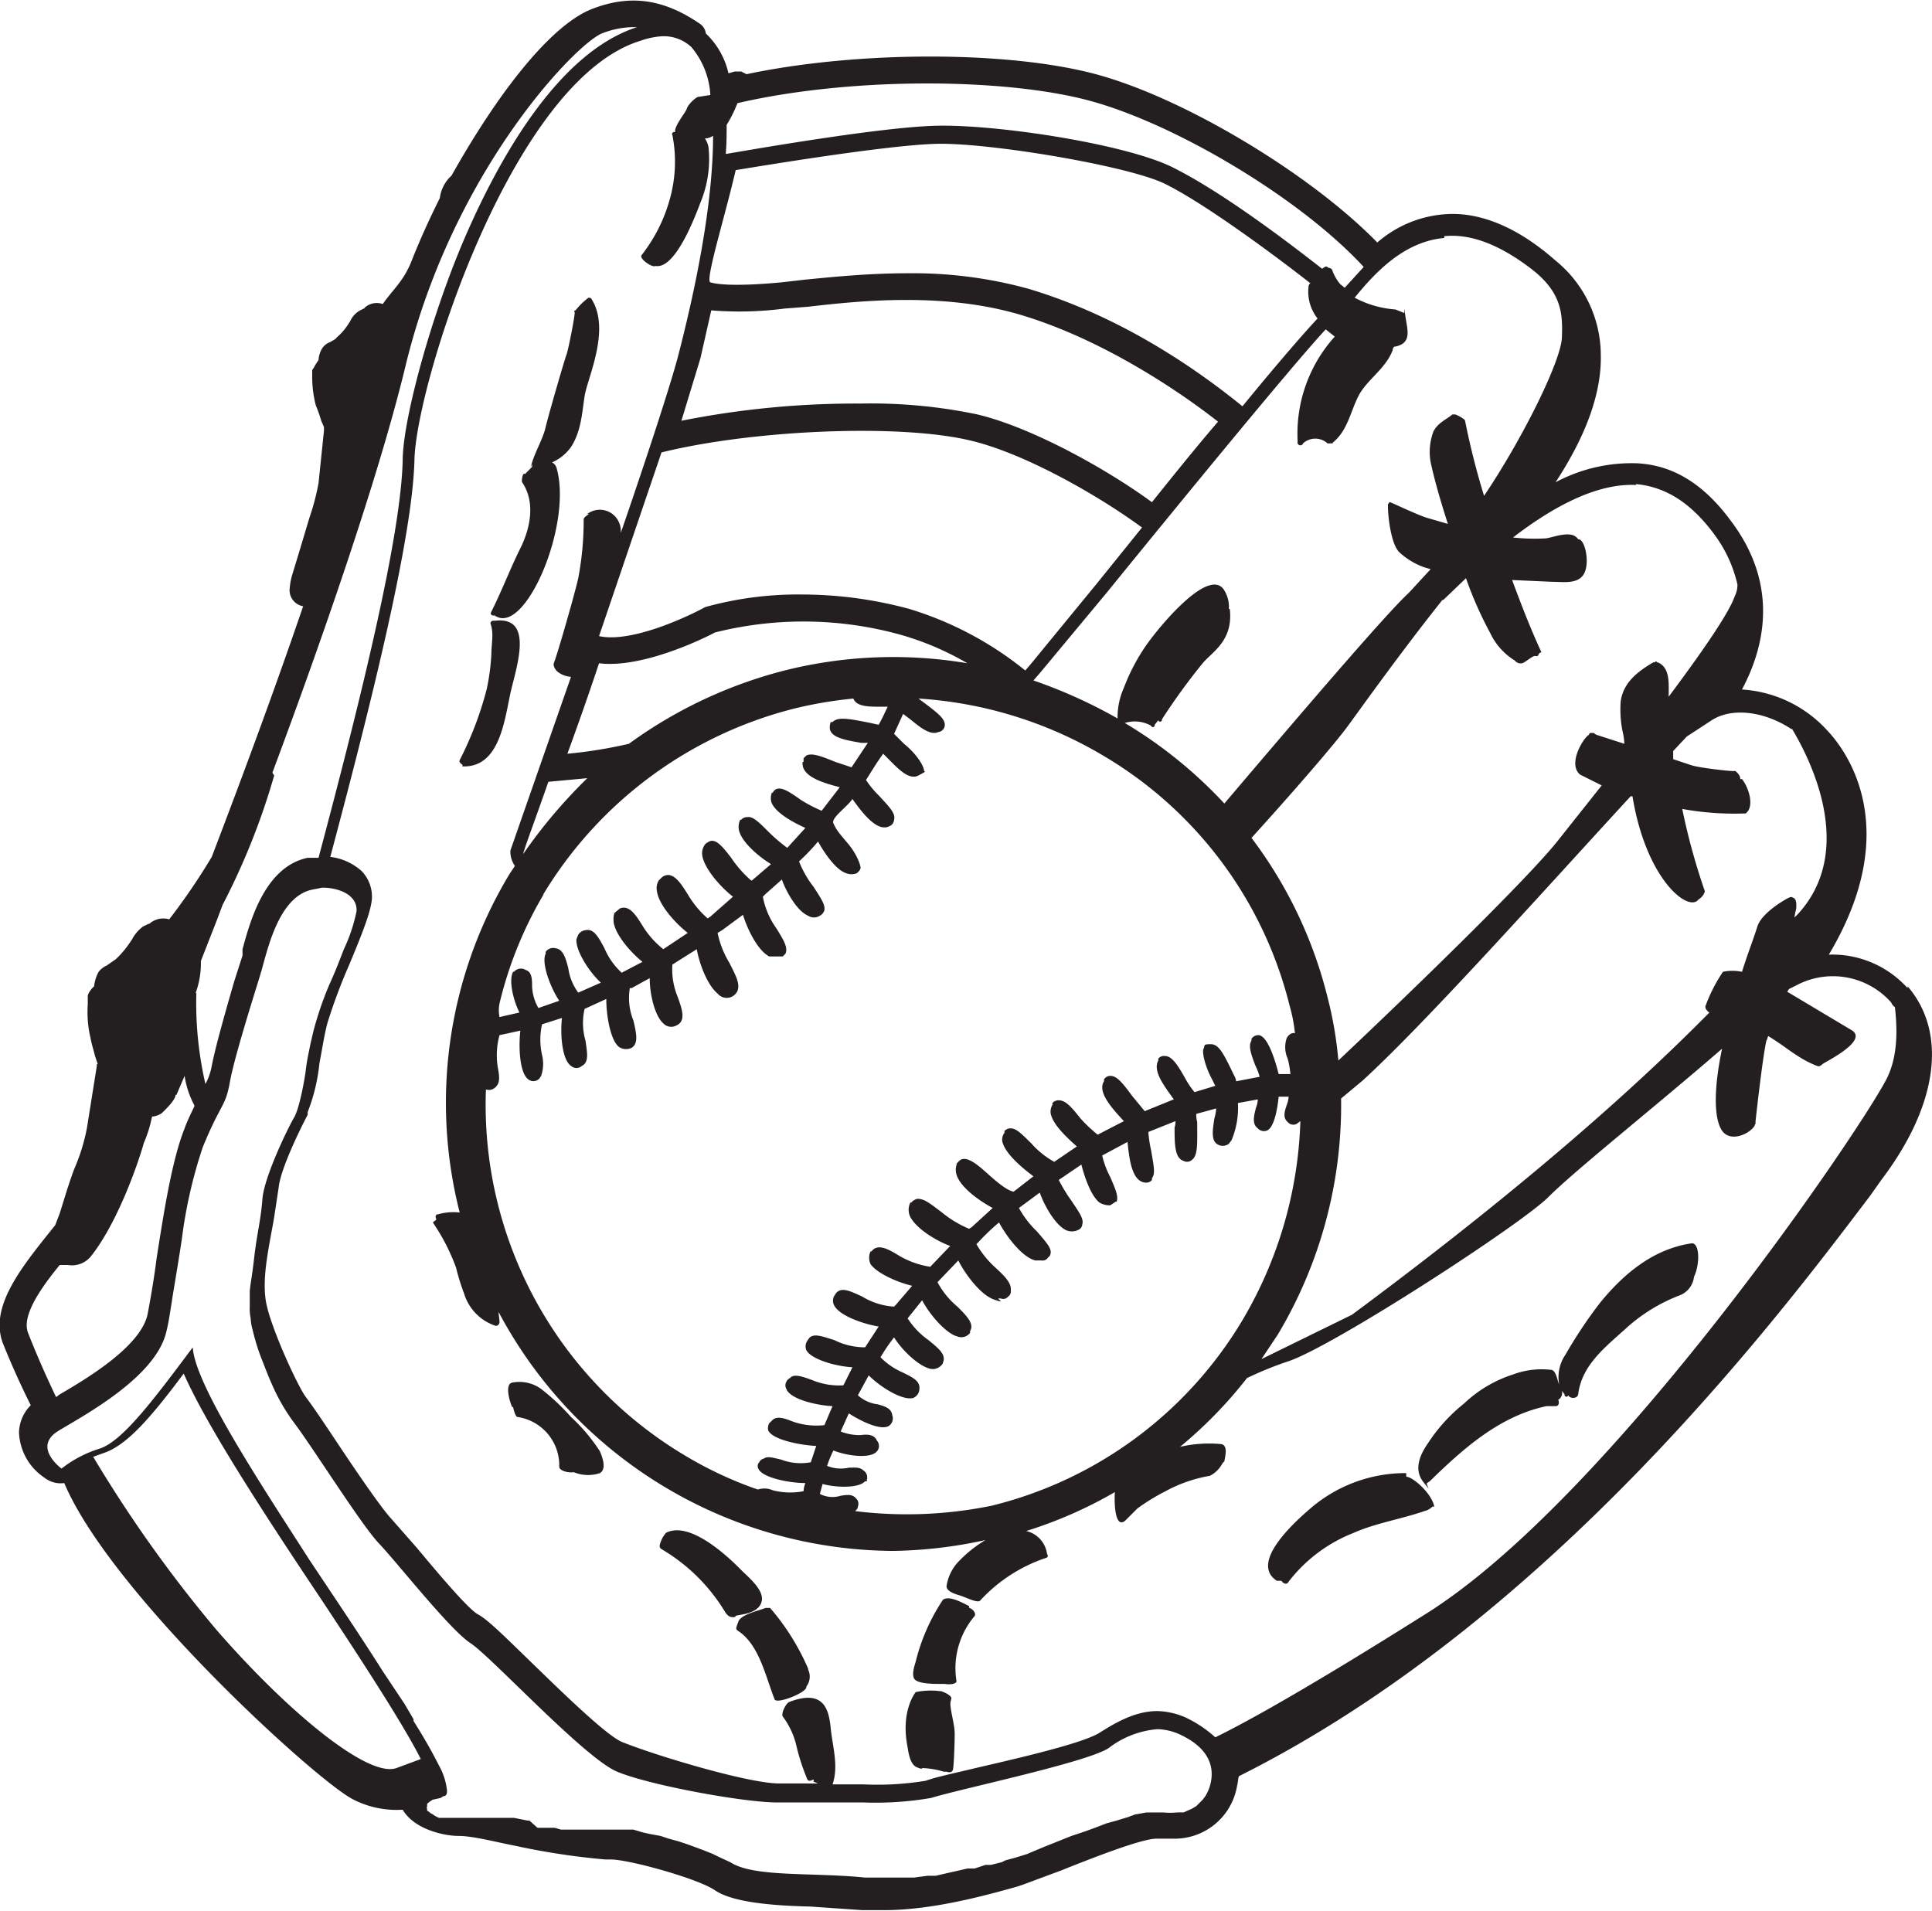 <svg xmlns="http://www.w3.org/2000/svg" width="213.5" height="211.2" viewBox="0 0 213.5 211.2"><path d="M211.3,112h0a11.2,11.2,0,0,0-8.7-3.7c8.3-13.9,2-22.5-.2-24.8A13.9,13.9,0,0,0,193,79c2.3-4.3,4.3-11.3-1.2-18.6-3-4.1-6.4-6.2-10.4-6.4a17.8,17.8,0,0,0-9,2.1c3.4-5.2,5.1-9.9,5-14.1a13.5,13.5,0,0,0-5-10.4c-4.3-3.8-8.6-5.5-12.5-5.1a12.8,12.8,0,0,0-7.2,3.1c-7.4-7.6-21.4-16-31.1-18.6S95.3,8.4,83,11l-.6-.3h-.7l-.7.2a8.7,8.7,0,0,0-2.5-4.4,1.5,1.5,0,0,0-.7-1.1C73.7,2.6,70,2.2,65.9,3.8s-9.7,8.1-15.5,18.4l-.3.3a4.1,4.1,0,0,0-1,2.2c-1.1,2.2-2.2,4.6-3.1,6.9s-2.1,3.2-3.2,4.8a2,2,0,0,0-2,.4.1.1,0,0,1-.1.1l-.4.2a2.5,2.5,0,0,0-1.1,1.2l-.2.3a6.4,6.4,0,0,1-1.3,1.5c-.1.2-.4.3-.7.5a1.8,1.8,0,0,0-.9.7,2.8,2.8,0,0,0-.4,1.3,5.6,5.6,0,0,0-.5.8l-.2.3v.8a12.5,12.5,0,0,0,.4,3.1,16.2,16.2,0,0,1,.6,1.7l.3.7v.4l-.6,5.8a26.6,26.6,0,0,1-1,3.8l-1.2,4-.7,2.3a7.4,7.4,0,0,0-.3,1.7,1.8,1.8,0,0,0,1.5,1.8C31.2,78,27.8,87.3,23.9,97.5a70.9,70.9,0,0,1-4.7,6.9,2.3,2.3,0,0,0-2.2.5h-.1l-.6.3a4.1,4.1,0,0,0-1.2,1.4l-.2.3a10.6,10.6,0,0,1-1.6,1.9l-1,.7a2.4,2.4,0,0,0-.9.7,4.3,4.3,0,0,0-.5,1.6,2.6,2.6,0,0,0-.7,1v.5h0v.5a12.3,12.3,0,0,0,.3,3.7c.1.6.3,1.2.5,2l.3.9h-.1v.2l-1.1,6.9a21.5,21.5,0,0,1-1.4,4.5c-.6,1.6-1.1,3.3-1.6,4.9l-.5,1.3C3,142.7-.7,147.1.8,151.2c.6,1.5,1.6,3.9,3.1,6.9a4.4,4.4,0,0,0-1.3,3,6.3,6.3,0,0,0,2.8,5,2.9,2.9,0,0,0,2.2.6c5.2,12.3,28.2,33.2,32,35a10.5,10.5,0,0,0,5.4,1.1c1.3,2.2,4.6,2.9,6.2,2.9s4.2.7,6.3,1.1a79.1,79.1,0,0,0,9.9,1.5H68c2,0,9.6,2.1,11.5,3.4s6.1,1.7,10.5,1.8l5.8.4h2.4c5.6,0,11.8-1.8,14.7-2.6l.6-.2,4.3-1.6c3-1.2,8.8-3.5,10.5-3.5h1.8a7,7,0,0,0,7.1-5.8c.1-.4.1-.7.2-1.1,34.6-17.3,60.1-51.4,69.8-64.2l1.2-1.7c6.3-8.3,7.3-16.3,2.9-21.4M198.5,83.3c2.3,3.8,7,13.6.7,20.5l-.4.4a8.7,8.7,0,0,1,.2-1c0-.3.1-1.1-.4-1.2h0c-.1-.2-.6.1-.6.1s-2.8,1.5-3.3,3.1-.9,2.5-1.7,5a5,5,0,0,0-2.1,0,17.2,17.2,0,0,0-1.9,3.7c-.1.2,0,.3,0,.4h0c.1.1.2.3.4.4-7.3,7.4-19.4,18.5-39.5,33.4l-10,4.9,1.8-2.7a49.4,49.4,0,0,0,7-26.1l2.4-2c7.1-6.5,20.3-21.3,29.6-31.4h.2c1.5,9.2,6.2,12.9,7.3,11.4h0a1.5,1.5,0,0,0,.7-.9,72.1,72.1,0,0,1-2.5-9.1,32.1,32.1,0,0,0,6.9.5h.1c1-.7.4-2.8-.4-3.8h-.2c.1-.4-.6-1-.6-.9s-3.6-.3-4.7-.6l-2.1-.7v-.9l1.5-1.6,2.6-1.7c2.3-1.6,6-1.1,9,.9M95.1,168.4c-.4-.5-1-.4-1.7-.3a3,3,0,0,1-2.3-.2l.3-1.1c1.4.4,4,.5,4.7-.3h.2v-.2a.9.9,0,0,0-.4-1c-.4-.4-1-.3-1.6-.3a4,4,0,0,1-2.4-.2,12.2,12.2,0,0,1,.7-1.7h0c1.5.6,3.9.9,4.7.2a.9.9,0,0,0,.1-1.3c-.3-.7-1.1-.7-1.8-.6a5.7,5.7,0,0,1-2.2-.4l.9-2c1.4.9,3.5,1.9,4.4,1.4a1,1,0,0,0,.4-1.2c-.1-.8-.9-1-1.6-1.2a4,4,0,0,1-2.2-1l1.2-2.2c1.3,1.3,3.7,2.8,4.9,2.5a1.1,1.1,0,0,0,.7-1c.1-.9-.8-1.3-1.8-1.8a7.9,7.9,0,0,1-2.5-1.7,21,21,0,0,1,1.5-2.2c1,1.6,3,3.4,4.2,3.5a1.3,1.3,0,0,0,1.1-.5.3.3,0,0,0,.1-.2c.4-.9-.5-1.6-1.6-2.5a8.7,8.7,0,0,1-2.3-2.4l1.6-2c.9,1.7,2.7,3.7,3.9,4a1.2,1.2,0,0,0,1.4-.4v-.2c.5-.8-.4-1.7-1.4-2.7a9,9,0,0,1-2.2-2.7l2.3-2.4c.8,1.6,2.5,3.8,3.9,4.3s.5,0,.5-.1h.3a.7.7,0,0,0,.8-.2.7.7,0,0,0,.3-.7c.1-.8-.7-1.6-1.8-2.6a11,11,0,0,1-2-2.5l.2-.2a23.9,23.9,0,0,1,2.3-2.2c.8,1.5,2.5,3.8,4,4.2h.7a.7.7,0,0,0,.7-.3l.2-.2c.4-.7-.3-1.4-1.4-2.7a10.6,10.6,0,0,1-2-2.6h0l2.3-1.7c.5,1.4,1.6,3.4,2.8,4.1a1.6,1.6,0,0,0,1.5,0,.7.7,0,0,0,.4-.6c.2-.6-.4-1.4-1.2-2.6a17.6,17.6,0,0,1-1.4-2.3l2.5-1.7c.3,1.2,1,3.4,2,4.2a2.1,2.1,0,0,0,1.2.3l.6-.4h.1c.2-.6-.1-1.3-.7-2.7a9.9,9.9,0,0,1-.9-2.4l2.8-1.5c.2,2,.5,4.4,2,4.5a.8.8,0,0,0,.7-.3v-.2c.4-.5.2-1.3-.1-3.1a13.8,13.8,0,0,1-.3-2l3-1.2a2,2,0,0,1-.1.7c0,1.8,0,3.4,1,3.7a.8.8,0,0,0,.9-.1c.7-.5.6-1.8.6-4.2a2.8,2.8,0,0,1-.1-.9l2.2-.6a5.2,5.2,0,0,1-.2,1.1c-.2,1.3-.4,2.5.4,2.9a1.1,1.1,0,0,0,1.2-.1l.3-.4a9.3,9.3,0,0,0,.7-4.1l2.2-.4a2.9,2.9,0,0,1-.2.9c-.2.8-.5,1.8.2,2.3a.9.9,0,0,0,1.1.2c.8-.5,1.1-2.7,1.2-3.7h1.1a2.9,2.9,0,0,1-.2.9c-.2.6-.5,1.4.1,1.9a.8.8,0,0,0,1,.2l.4-.3a45.9,45.9,0,0,1-6.4,22,44.7,44.7,0,0,1-27.7,20.5A46.6,46.6,0,0,1,95,169.8c.2-.2.3-.3.3-.5a.8.8,0,0,0-.2-.9m-4.4-5.8-.6,1.8a6.1,6.1,0,0,1-3.3-.3c-.9-.2-1.5-.4-1.9-.1a.7.7,0,0,0-.5.4.6.6,0,0,0-.1.7c.4,1,3.4,1.6,5.2,1.6a2.9,2.9,0,0,0-.2.9,7.8,7.8,0,0,1-3.4-.1,2.3,2.3,0,0,0-1.6-.1h-.1a42.6,42.6,0,0,1-8.1-3.8,45.1,45.1,0,0,1-21.9-40.4,1,1,0,0,0,1-.2c.6-.5.5-1.2.3-2.3a8.4,8.4,0,0,1,.2-3.5l2.3-.5c-.2,1.8-.1,4.7.9,5.4a.9.9,0,0,0,1.2-.1l.2-.3a4.1,4.1,0,0,0,.1-2.3,7.8,7.8,0,0,1,0-3.4l2.2-.7c-.2,1.8,0,4.6,1,5.3a.9.9,0,0,0,1.2,0c.8-.4.6-1.4.4-2.8a7,7,0,0,1-.1-3.5l2.4-1.1c0,2,.5,4.6,1.4,5.3a1.4,1.4,0,0,0,1.4.1c.8-.5.5-1.7.2-3a6.7,6.7,0,0,1-.4-3.6h.2l2-1.1c0,1.9.6,4.2,1.5,5a1.2,1.2,0,0,0,1.5.2c1-.5.6-1.7.1-3.1a8,8,0,0,1-.6-3.6l2.7-1.7c.3,1.7,1.2,4,2.3,4.9a1.3,1.3,0,0,0,2.2-.3c.3-.8-.2-1.7-.9-3.1a10.3,10.3,0,0,1-1.3-3.3l.5-.3,2.3-1.7c.5,1.6,1.6,3.9,2.9,4.6H87l.3-.3c.3-.7-.2-1.5-1-2.8a8.8,8.8,0,0,1-1.5-3.5l.3-.3,1.8-1.6c.5,1.4,1.7,3.5,2.9,4a1.2,1.2,0,0,0,1.3,0,1,1,0,0,0,.5-.6c.1-.6-.3-1.2-1.2-2.6a11.2,11.2,0,0,1-1.6-2.8,22.3,22.3,0,0,0,2.1-2.2c.6,1.1,1.9,3.1,3.1,3.5a1.6,1.6,0,0,0,1.2,0c.2-.2.4-.4.4-.6s-.3-1.4-1.5-2.8-1.2-1.5-1.5-2.1,1.5-1.8,2.1-2.7c1.2,1.7,2.8,3.7,4.1,3a.8.8,0,0,0,.5-.7c.2-.7-.5-1.4-1.7-2.7a10.5,10.5,0,0,1-1.4-1.7c.7-1.1,1.3-2.1,1.9-2.9l.3.3c1.2,1.2,2.5,2.7,3.6,2.1s.6-.3.6-.6-.6-1.6-2.2-2.9l-1.1-1.1,1-2.2.8.6c1.1.9,2.2,1.8,3.1,1.4a.8.8,0,0,0,.7-.7c.1-.8-.9-1.5-2.9-3a45.5,45.5,0,0,1,20.4,6.3A44.5,44.5,0,0,1,143,113.9a17,17,0,0,1,.6,3.1c-.2-.1-.6,0-.9.5a3.1,3.1,0,0,0,.1,2.3,10.1,10.1,0,0,1,.3,1.7h-1.3c-.5-2-1.3-4.2-2.2-4.3a.9.9,0,0,0-.8.4v.2c-.4.6,0,1.6.4,2.7a6.9,6.9,0,0,1,.5,1.3l-2.6.5a1.4,1.4,0,0,0-.2-.6c-1.2-2.5-1.7-3.5-2.6-3.5s-.6.1-.8.5.2,2,.9,3.3l.4.8-2.3.7a10.1,10.1,0,0,1-.9-1.3c-1-1.8-1.6-2.7-2.4-2.7a.8.8,0,0,0-.7.3v.2c-.6,1.1.5,2.6,1.5,4s.2.2.2.3l-3.2,1.3-1.4-1.7c-1.1-1.5-1.7-2.2-2.4-2.2a.8.8,0,0,0-.7.4v.2c-.7,1.1.6,2.7,2.2,4.4l-2.9,1.5a16.2,16.2,0,0,1-1.9-1.8c-1.1-1.4-1.7-2-2.4-2h0a.9.9,0,0,0-.7.3v.2a1.5,1.5,0,0,0-.2.9c.2,1.3,2,2.9,2.9,3.7l-2.5,1.7a9.6,9.6,0,0,1-2.5-2c-1.1-1.1-1.7-1.7-2.3-1.7h-.1a.9.9,0,0,0-.6.3v.2a1.2,1.2,0,0,0-.2,1.1c.4,1.3,2.2,2.8,3.4,3.7l-1.8,1.4-.4.3c-.9-.2-2.2-1.4-3.1-2.2s-2.2-1.9-2.9-1.2-.1.2-.2.2a1.8,1.8,0,0,0-.1,1.3c.4,1.4,2.5,2.9,4,3.7l-2.3,2.1-.3.2a11.9,11.9,0,0,1-3-1.8c-1.2-.9-2-1.6-2.8-1.5a1.5,1.5,0,0,0-.6.4h-.1a1.8,1.8,0,0,0,0,1.6c.7,1.3,2.8,2.6,4.4,3.2l-2.2,2.3h0a9.8,9.8,0,0,1-3.4-1.2c-1.3-.8-2.4-1.4-3.1-.5h-.1a1.7,1.7,0,0,0,0,1.4c.7,1,2.9,2,4.6,2.4L99.5,147l-.2.2a7.6,7.6,0,0,1-3.5-1.1c-1.3-.6-2.3-1.1-2.9-.4l-.2.3a1.1,1.1,0,0,0,0,1.1c.6,1.1,3.1,2,4.9,2.3l-1.5,2.3a7.6,7.6,0,0,1-3.4-.8c-1.3-.4-2.3-.8-2.8-.2l-.2.3a1.1,1.1,0,0,0-.1,1c.5,1,3.2,1.8,5.1,1.9l-.7,1.4-.3.6a7.8,7.8,0,0,1-3.5-.6c-1.1-.4-2-.7-2.4-.2a.8.8,0,0,0-.4.4.8.8,0,0,0,0,.8c.4,1.1,3.2,1.8,5.1,1.9l-.9,2.1a7.9,7.9,0,0,1-3.5-.4c-1-.4-1.7-.6-2.2-.2l-.4.4a1.1,1.1,0,0,0-.1.8c.5,1,3.4,1.6,5.3,1.7M146.1,38c-1.6,1.7-4.7,5.3-8.3,9.7-5.3-4.3-13.6-10-23.7-13A48.1,48.1,0,0,0,100.8,33c-4.3,0-8.2.4-11.3.7l-2.6.3c-5.3.5-7.3.2-7.9,0s1.6-7.2,2.8-12.4c3.1-.5,16.3-2.7,22-2.9s21.3,2.4,25.4,4.4,11.5,7.4,16.1,11a.5.5,0,0,0-.2.4,4.8,4.8,0,0,0,1,3.5m-67-.9a38.4,38.4,0,0,0,8.1-.2l2.6-.2c6-.7,15.1-1.6,23.5.9s16.7,7.8,21.8,11.8c-2.4,2.8-4.9,5.9-7.3,8.9-5.2-3.8-13.4-8.3-19.3-9.7a57.1,57.1,0,0,0-12.9-1.2,98.5,98.5,0,0,0-19.8,1.9l2.1-6.9,1.2-5.3m28.7,14.4c5.9,1.4,14,6,18.9,9.6l-5,6.2-7.3,8.9-.6.7A37.8,37.8,0,0,0,101,70.1a45.6,45.6,0,0,0-12-1.6,38.2,38.2,0,0,0-10.6,1.4c-.1.1-7.6,4.1-11.7,3.2h0l6.9-20.3c10.1-2.5,26.4-3.2,34.2-1.3M66.7,76.1c4.8.6,11.7-2.8,12.8-3.4a40.1,40.1,0,0,1,20.7.3,32,32,0,0,1,7.2,3.1,49.2,49.2,0,0,0-20.2.8A50.4,50.4,0,0,0,70,85a50.7,50.7,0,0,1-6.8,1.1c1.1-3,2.3-6.4,3.5-10M65.4,88.8a57.4,57.4,0,0,0-7.1,8.4h0c.2-.8,1.3-3.7,2.8-8l4.3-.4m-4.9,12.9A45.4,45.4,0,0,1,88.3,81.1,46.4,46.4,0,0,1,94.8,80c.3.8,1.4.9,2.7.9h1.1c-.3.6-.6,1.3-1,2l-.9-.2c-2.5-.5-3.6-.7-4.2-.1h-.2a1.7,1.7,0,0,0-.1.7c.1,1,1.7,1.3,3.5,1.6h.7l-1.8,2.7-1.8-.6c-1.7-.7-2.6-1-3.2-.7l-.3.3V87h-.1c-.2,1.6,2.2,2.3,4.1,2.8l-2,2.6A15.9,15.9,0,0,1,89,91.2c-1.4-1-2.1-1.4-2.7-1.2a.8.8,0,0,0-.4.4h-.1a1.6,1.6,0,0,0,0,1.2c.6,1.2,2.6,2.2,3.7,2.7l-2,2.2a18.1,18.1,0,0,1-2.1-1.8c-1-1-1.7-1.7-2.3-1.6a.9.9,0,0,0-.7.3h-.1a1.8,1.8,0,0,0-.1,1.3c.4,1.3,2.2,2.8,3.5,3.6l-2.1,1.8h-.1a12.7,12.7,0,0,1-2.2-2.5c-1-1.3-1.8-2.3-2.6-1.7a.8.8,0,0,0-.4.4,1.6,1.6,0,0,0-.2,1c.2,1.5,2.1,3.6,3.4,4.6L79,104.1l-.3.2a11,11,0,0,1-2.1-2.5c-.8-1.3-1.4-2.2-2.2-2.3a1.1,1.1,0,0,0-.8.3l-.3.3a1.6,1.6,0,0,0-.2,1.2c.2,1.5,2,3.5,3.4,4.6l-2.7,1.8a9.9,9.9,0,0,1-2.3-2.6c-.8-1.3-1.5-2.3-2.5-1.9l-.6.5a2.2,2.2,0,0,0-.1.8c0,1.3,1.7,3.4,3.2,4.6l-2.3,1.2a7.7,7.7,0,0,1-1.9-2.7c-.7-1.3-1.2-2.2-2.1-2a1.1,1.1,0,0,0-.8.5l-.2.5c-.1,1.2,1.3,3.5,2.7,4.8l-2.5,1.1a5.9,5.9,0,0,1-1.1-2.7c-.3-1.2-.6-2.1-1.4-2.2a1,1,0,0,0-1.1.4v.2c-.5,1,.5,3.7,1.5,5.2l-2.3.8a5.1,5.1,0,0,1-.7-2.4c0-.7,0-1.6-.7-1.8a1,1,0,0,0-1.3.2h-.1c-.5.9,0,3.1.7,4.5l-2.2.5a3.8,3.8,0,0,1,0-1.5,43.4,43.4,0,0,1,4.9-12.1M181.3,56.3c3.2.3,6,2,8.6,5.5a14.8,14.8,0,0,1,2.6,5.6,2.8,2.8,0,0,1-.3,1.3c-.7,2-3.8,6.4-7.3,11.1h0c0-1.4.2-3.2-1.2-3.8h-.1a.1.1,0,1,0-.2,0h-.2c-1.7,1-3.3,2.2-3.6,4.3a12.2,12.2,0,0,0,.2,3.3,6.8,6.8,0,0,1,.2,1.4l-3.1-1-.3-.2h-.3a.2.2,0,0,0-.2.2c-.6.3-2.4,3.2-1,4.4l2.4,1.2-5,6.3c-3.4,4.2-15.4,15.9-24.1,24.1a42.7,42.7,0,0,0-1.2-7,48.6,48.6,0,0,0-8.4-17.6c4.9-5.4,9.2-10.4,10.6-12.3s5.8-8.1,10.5-14h.1l2.5-2.4a41.8,41.8,0,0,0,2.7,6.1,7.1,7.1,0,0,0,2.7,3,.8.8,0,0,0,.8.3c.4-.1,1.2-.9,1.5-.8s.3-.2.4-.3.3-.1.2-.2c-1.2-2.6-2.2-5.2-3.2-7.9l4.5.2c1.2,0,2.9.3,3.5-1s0-3.8-.7-3.7h0c-.7-1.1-2.7-.2-3.6-.1a21.7,21.7,0,0,1-3.6-.1c5.2-4,9.8-6,13.6-5.8M160.1,28.9c3-.3,6.2,1,9.6,3.6s3.5,5,3.4,7.6-4.3,11.1-8.6,17.5a83.7,83.7,0,0,1-2.1-8.3c0-.2-1-.7-1.1-.7H161c-.7.6-1.6.9-2.1,1.9a6.4,6.4,0,0,0-.3,3.4c.5,2.3,1.2,4.6,1.9,6.8l-2.4-.7c-1.2-.4-3.9-1.7-4-1.7s-.1.1-.2.2.1,4.1,1.2,5.3a8.1,8.1,0,0,0,2.8,1.7l.7.2-2.4,2.6c-2.6,2.4-11.9,13.3-20.4,23.3a49.9,49.9,0,0,0-11-8.9,3.7,3.7,0,0,1,2.9.3.2.2,0,0,0,.4-.1l.4-.5a.2.2,0,0,0,.4-.1,70.1,70.1,0,0,1,4.5-6.2c1.1-1.3,3.4-2.5,3-6h-.1a3.5,3.5,0,0,0-.6-2.2c-1.8-2.4-7.5,4.6-8.8,6.6a21.8,21.8,0,0,0-2.2,4.3,8,8,0,0,0-.7,3.4,55.3,55.3,0,0,0-9.3-4.2l.7-.8,7.4-8.9c7.8-9.6,20.4-25,24.2-29.1l1,.8a16,16,0,0,0-4.1,11.6.3.3,0,0,0,.6.2,2,2,0,0,1,2.7,0h.4c.1,0,.2,0,.2-.1,1.6-1.3,1.9-3.3,2.8-5.1s3-3,3.8-5.1h0a.5.5,0,0,1,.2-.4h.1c1.9-.4,1.3-1.9,1.1-3.4s-.1-.2-.1-.3l-1-.4a11.2,11.2,0,0,1-4.5-1.3c2.2-2.7,5.4-6.2,9.9-6.6M80.8,16.6a14,14,0,0,0,.9-1.7l.3-.7c12.5-2.9,29.4-2.8,38.8-.3s23.3,10.7,30.4,18.4l-2.1,2.3-.5-.4a5.1,5.1,0,0,1-.9-1.6.5.5,0,0,0-.4-.2c-.1-.1-.2-.2-.4-.1l-.3.2c-4.6-3.6-11.3-8.6-16.5-11.2s-19.6-4.8-26.3-4.6-22.3,3-23,3.1h-.1c.1-1.1.1-2.2.1-3.2m-58.7,96a9.7,9.7,0,0,0,.6-3.6l1.8-4.6.6-1.6a76.8,76.8,0,0,0,5.7-14.3l-.2-.3C35.9,74,42.3,55.7,45.3,43.3,50.5,21.7,64.1,7.7,67,6.5a9.8,9.8,0,0,1,3.4-.7h.5C62.5,8.5,56.1,19.5,52.2,28.3S45,49.1,45,53.7c-.2,8.3-4.5,25.9-9.3,43.9H34.5c-4.8,1-6.4,7.2-7.2,10.1v.7l-.9,2.8c-.9,3.1-2.1,7.3-2.5,9.4a6.6,6.6,0,0,1-.7,2,39.8,39.8,0,0,1-1-10.1M3.6,150.1c-.7-1.8,1.2-4.7,3.5-7.5H8a2.7,2.7,0,0,0,2.5-.9c2.9-3.6,5.2-10.1,5.9-12.6a14,14,0,0,0,.9-2.9,2.1,2.1,0,0,0,1.1-.4c.2-.2,1.5-1.4,1.5-2H20l.9-2.1A10.1,10.1,0,0,0,22,125c-.3.7-.7,1.4-1.1,2.5-1.4,3.5-2.3,9.3-3.1,14.4-.3,2.4-.7,4.6-1,6.2-.8,3.5-6.6,7-9.7,8.8l-.4.3c-1.3-2.7-2.4-5.3-3.1-7.1m40.7,48.1c-3.1,1.1-11.9-6.1-19.9-15.3a145.9,145.9,0,0,1-13.6-19.1l1.1-.4c2.5-.8,5.1-3.7,8.9-8.8,2.4,5.4,7.8,13.9,15.3,25.1,4.1,6.2,9,13.7,10.9,17.5l-2.7,1m90,1.6h0a4.7,4.7,0,0,1-.6,1.5l-.3.4-.7.7-.5.3-.9.4h-.7a8.5,8.5,0,0,1-1.6,0h-1.8l-1.1.2H126l-.8.3-1.3.4-1.1.3-1.3.5-1.1.4-1.5.5-1,.4-2,.8h0l-1.2.5h0l-.7.3-1.3.4-1.1.3-.4.2-1.2.3h-.6l-1.2.4h-.8l-1.3.3-.9.2-1.3.3H103l-1.5.2H96.1c-5.9-.6-12.3,0-14.9-1.7l-1.3-.6-.6-.3-1-.4-.8-.3-1.1-.4-.9-.3-1.1-.3-.9-.3-1.1-.2-.9-.2-1-.3h-8l-.7-.2H59.9L59,204h-.2l-1.5-.3H49l-.4-.2-.3-.2h0c-.1-.1-.3-.1-.3-.2l-.3-.2h0v-.2c-.1-.1,0-.2,0-.3v-.2c0-.1.2-.2.3-.3l.3-.2.9-.2.3-.2c.3,0,.4-.2.4-.6a7.2,7.2,0,0,0-.9-2.8c-.7-1.4-1.6-3-2.8-4.9h0v-.2l-1-1.7-2.4-3.6c-2.4-3.8-5.3-8.1-8.1-12.3l-2.7-4.2c-5.4-8.4-10-16-10.2-19.3-4.4,5.9-7.8,10.4-10.3,11.2a13,13,0,0,0-4.2,2.2s-3.3-2.4-.3-4.2,10.8-6,11.9-11c.3-1.2.5-2.8.8-4.6s.6-3.6.9-5.6a52.4,52.4,0,0,1,2.3-10.1c2-4.9,2.5-4.4,3-7.2s2.7-9.7,3.4-12,1.9-8.6,5.8-9.3l1-.2h.3c1.8.1,3.6.9,3.5,2.6a18.1,18.1,0,0,1-1.4,4.2c-.5,1.3-1,2.6-1.6,3.9a36.9,36.9,0,0,0-1.8,5.3l-.3,1.3c-.2,1-.4,1.9-.5,2.8s-.7,4.3-1.3,5.3-3.3,6.5-3.5,9-.6,3.8-.9,6.4-.4,2.7-.5,3.8v1.7a5.3,5.3,0,0,0,.1,1.3,5,5,0,0,0,.2,1.2,24.3,24.3,0,0,0,.9,3c.4,1,.8,2.1,1.3,3.2a21.1,21.1,0,0,0,2.3,4c2.2,2.9,7.5,11.4,9.5,13.5s7.8,9.5,10.1,11,12.6,12.7,16.2,14.2S82.7,202,86.4,202h9.5a36.4,36.4,0,0,0,7.5-.5c3.2-1,17.1-3.9,19.6-5.5a10.2,10.2,0,0,1,5.4-2.1,6.4,6.4,0,0,1,2.3.5c2.7,1.2,4.1,3,3.6,5.4M209,122c-2.9,5.7-30.5,46.4-51,59.2-12.7,8-19.7,11.9-23.2,13.6a13.4,13.4,0,0,0-3.3-2.2,8.2,8.2,0,0,0-3.1-.7c-2.4,0-4.5,1.2-6.4,2.4s-9.4,2.9-13.7,3.9c-2.5.6-4.4,1-5.5,1.4a32.7,32.7,0,0,1-6.9.4H92.5c.7-2,0-4.2-.2-6.2s-.7-4.4-4.6-2.9h0c-.4.2-.9,1.3-.7,1.6a8.6,8.6,0,0,1,1.5,3.2,22.9,22.9,0,0,0,1.2,3.7c.1.3.4.2.6.1s.1.1.1.2l.5.2H86.6c-3.4,0-13.7-3.1-17.4-4.6-1.8-.8-6.7-5.6-10-8.8s-4.8-4.7-5.9-5.3-4.7-4.9-6.7-7.3l-2.9-3.3c-1.1-1.2-3.7-5-5.7-8s-2.8-4.2-3.7-5.4-3.9-7.7-4.4-10.5.4-6.4.9-9.4l.5-3.3c.2-2,2.4-6.5,3.2-8v-.3a20.3,20.3,0,0,0,1.3-5.4c.3-1.5.5-3,.9-4.5a62.6,62.6,0,0,1,2.4-6.4c1.5-3.6,2.4-5.9,2.5-7.3a4.1,4.1,0,0,0-1.1-3,6.3,6.3,0,0,0-3.5-1.6c4.8-18,9.1-35.5,9.3-43.9S57.1,11.6,71.3,7.3a8.5,8.5,0,0,1,2.5-.5A4.5,4.5,0,0,1,76.9,8,9,9,0,0,1,79,13.3l-1.3.2c-.3,0-1.2.9-1.3,1.3s-1.4,1.9-1.3,2.6h-.2c-.1.1-.2.2-.1.3a15.3,15.3,0,0,1-.1,6.4A17.7,17.7,0,0,1,71.4,31c-.3.4,1.2,1.4,1.5,1.2H73c2.2.3,4.4-5.7,4.9-7a12.6,12.6,0,0,0,.9-6.1,2.6,2.6,0,0,0-.4-1,1.6,1.6,0,0,0,.9-.3c0,5.9-1.2,14-3.8,24.1-.7,2.8-3.3,10.8-6.4,19.8a2.4,2.4,0,0,0-.6-1.8,2.3,2.3,0,0,0-3.1-.3h.2c-.3.2-.6.4-.6.6a34.2,34.2,0,0,1-.6,6.5c-.3,1.4-2.2,8.1-2.7,9.4h0c-.1.3.2.8.5,1a2.7,2.7,0,0,0,1.4.5L56.9,96.8h0a2.8,2.8,0,0,0,.5,1.7l-.6.9a49,49,0,0,0-5.5,37.4h0a6.3,6.3,0,0,0-2.4.2c-.3,0-.3.3-.2.5s-.5.3-.3.5a22.6,22.6,0,0,1,2.5,4.9,24.6,24.6,0,0,0,.9,2.9,5.4,5.4,0,0,0,3.4,3.5c.2.1.5-.1.5-.4s-.1-.8-.1-1.1a49.7,49.7,0,0,0,43.6,26.4,50.7,50.7,0,0,0,10.2-1.2,13.8,13.8,0,0,0-2.9,2.3,5,5,0,0,0-1.4,2.8c0,.5.7.8,1.4,1s2,.9,2.3.6a17.4,17.4,0,0,1,7.2-4.7c.4-.1.3-.3.2-.5h0a3,3,0,0,0-2.3-2.5,47.8,47.8,0,0,0,9.8-4.3c-.1,1.6.1,4.3,1.3,3l1.2-1.2a23.2,23.2,0,0,1,3.1-1.9,15.8,15.8,0,0,1,4.9-1.7,3.2,3.2,0,0,0,1.4-1.4l.2-.2c.1-.6.4-1.7-.3-1.9a14.1,14.1,0,0,0-4.6.3,48.4,48.4,0,0,0,7.4-7.6,38.5,38.5,0,0,1,4.7-1.9c5.3-1.9,25.6-15.1,28.6-18.1s11.7-9.9,19.2-16.4c-.8,3.8-1,7.3-.1,8.9s3.2.5,3.7-.4h0a.3.3,0,0,1,.1-.2v-.3c.2-1.8.8-7.1,1.2-8.9.1-.1.1-.3.2-.5,2,1.2,3.3,2.5,5.4,3.3.2.1.4,0,.6-.2s5-2.5,3.3-3.7l-7.2-4.3.2-.3.8-.4a8.6,8.6,0,0,1,10.5,1.9,1,1,0,0,0,.4.5c.3,2.6.3,5.5-.9,7.9" transform="translate(-0.5 -2.8)" style="fill:#231f20"/><path d="M155.9,165.6a16.1,16.1,0,0,0-10.7,4c-1.5,1.3-6.7,5.9-3.6,7.9h.5c.2.3.6.5.8.1a16.8,16.8,0,0,1,7.2-5.4c2.5-1.1,5.2-1.5,7.8-2.4a1.9,1.9,0,0,0,.9-.5h.2c-.3-1.5-2.4-3.3-3.1-3.3" transform="translate(-0.5 -2.8)" style="fill:#231f20"/><path d="M107.6,180.3h0c-.8-.4-2.2-1.2-2.9-.7a21.7,21.7,0,0,0-3,6.8c-.1.4-.6,1.7,0,2.1s2,.4,3,.4h.2c.6.1,1.3,0,1.3-.3a8.9,8.9,0,0,1,2-7.2c.2-.3-.2-.8-.6-.9" transform="translate(-0.5 -2.8)" style="fill:#231f20"/><path d="M105.6,190.6c.2-.3-.5-.7-1.1-.9h-.1a8.3,8.3,0,0,0-2.7.1c-.1.1-1.7,2.2-.9,6.1.1.7.3,1.9,1,2.2s.5.1.7.1a9.3,9.3,0,0,1,2.3.4h.3c.3.1.6.1.7-.2s.2-2.8.2-4-.7-3.2-.4-3.7" transform="translate(-0.5 -2.8)" style="fill:#231f20"/><path d="M63.6,159.4a24.2,24.2,0,0,0-3.3-3.1,4.1,4.1,0,0,0-3.2-.7c-.9.2-.2,2.3,0,2.7h.1c.1.5.3,1.1.5,1.1a5.4,5.4,0,0,1,4.6,5.5c0,.4.9.7,1.6.6a4.2,4.2,0,0,0,2.9.1c.8-.5.2-1.9,0-2.4a19.5,19.5,0,0,0-3.2-3.8" transform="translate(-0.5 -2.8)" style="fill:#231f20"/><path d="M51.6,87.5h.3c4-.1,4.4-5.6,5.1-8.5s2.4-8.1-1.8-7.6H55a.3.3,0,0,0-.3.3c.4,1.1.1,2.2.1,3.4a24.7,24.7,0,0,1-.5,3.8,37.8,37.8,0,0,1-3,7.9c-.1.2.1.4.3.5" transform="translate(-0.5 -2.8)" style="fill:#231f20"/><path d="M84.7,179.6c.1-1.2-1.5-2.5-2.2-3.2s-5.5-5.7-8.4-4.2a3.1,3.1,0,0,0-.7,1.4h0a.4.4,0,0,0,.2.4,20.1,20.1,0,0,1,7,6.9c.3.5.6.6.7.6s.4.1.5-.1,2.7-.1,2.9-1.8" transform="translate(-0.5 -2.8)" style="fill:#231f20"/><path d="M187.5,140.2c-4.3.6-7.6,3.4-10.2,6.6a51.3,51.3,0,0,0-3.8,5.7,4.4,4.4,0,0,0-.7,3.3c-.2-.4-.3-1.4-.8-1.6a9,9,0,0,0-4.3.5,14.1,14.1,0,0,0-5.4,3.2,18.6,18.6,0,0,0-4,4.4c-.9,1.3-1.6,2.9-.5,4.3s.2.2.4.1l.3-.2c3.7-3.6,7.7-7.2,12.9-8.3h1.1c.3-.1.3-.4.2-.7a.9.9,0,0,0,.4-1l.3.4a.2.2,0,0,0,.4.1c.2.4,1,.4,1.1-.1.4-3.3,3.1-5.3,5.4-7.4A18.8,18.8,0,0,1,186,146a2.5,2.5,0,0,0,1.7-2.1c.6-1.2.7-3.6-.2-3.7" transform="translate(-0.5 -2.8)" style="fill:#231f20"/><path d="M89.8,187.2a26,26,0,0,0-4.2-6.7h-.5c-.7.3-2.7.7-3,1.5s-.3.8-.1,1c2.4,1.5,3.1,5.1,4.1,7.6.2.6,3.7-.8,3.5-1.4h0a1.8,1.8,0,0,0,.2-1.9" transform="translate(-0.5 -2.8)" style="fill:#231f20"/><path d="M55.2,70.9h.1c3.3,2,8.5-10.2,6.7-16.4a1,1,0,0,0-.5-.6,5,5,0,0,0,2.1-1.7c1.1-1.7,1.2-3.6,1.5-5.6s2.9-7.3.8-10.7a.3.3,0,0,0-.5-.1,8,8,0,0,0-1.3,1.3c-.1,0-.2.1-.1.2s-.7,4.2-.9,4.7-2,6.7-2.3,8-1.1,2.6-1.5,3.9,0,.1,0,.2v.3l-.8.8h0c-.2-.3-.4.7-.3.9,1.5,2.2.9,5.1-.2,7.3s-2,4.6-3.2,7c-.2.3.1.5.4.4" transform="translate(-0.5 -2.8)" style="fill:#231f20"/></svg>